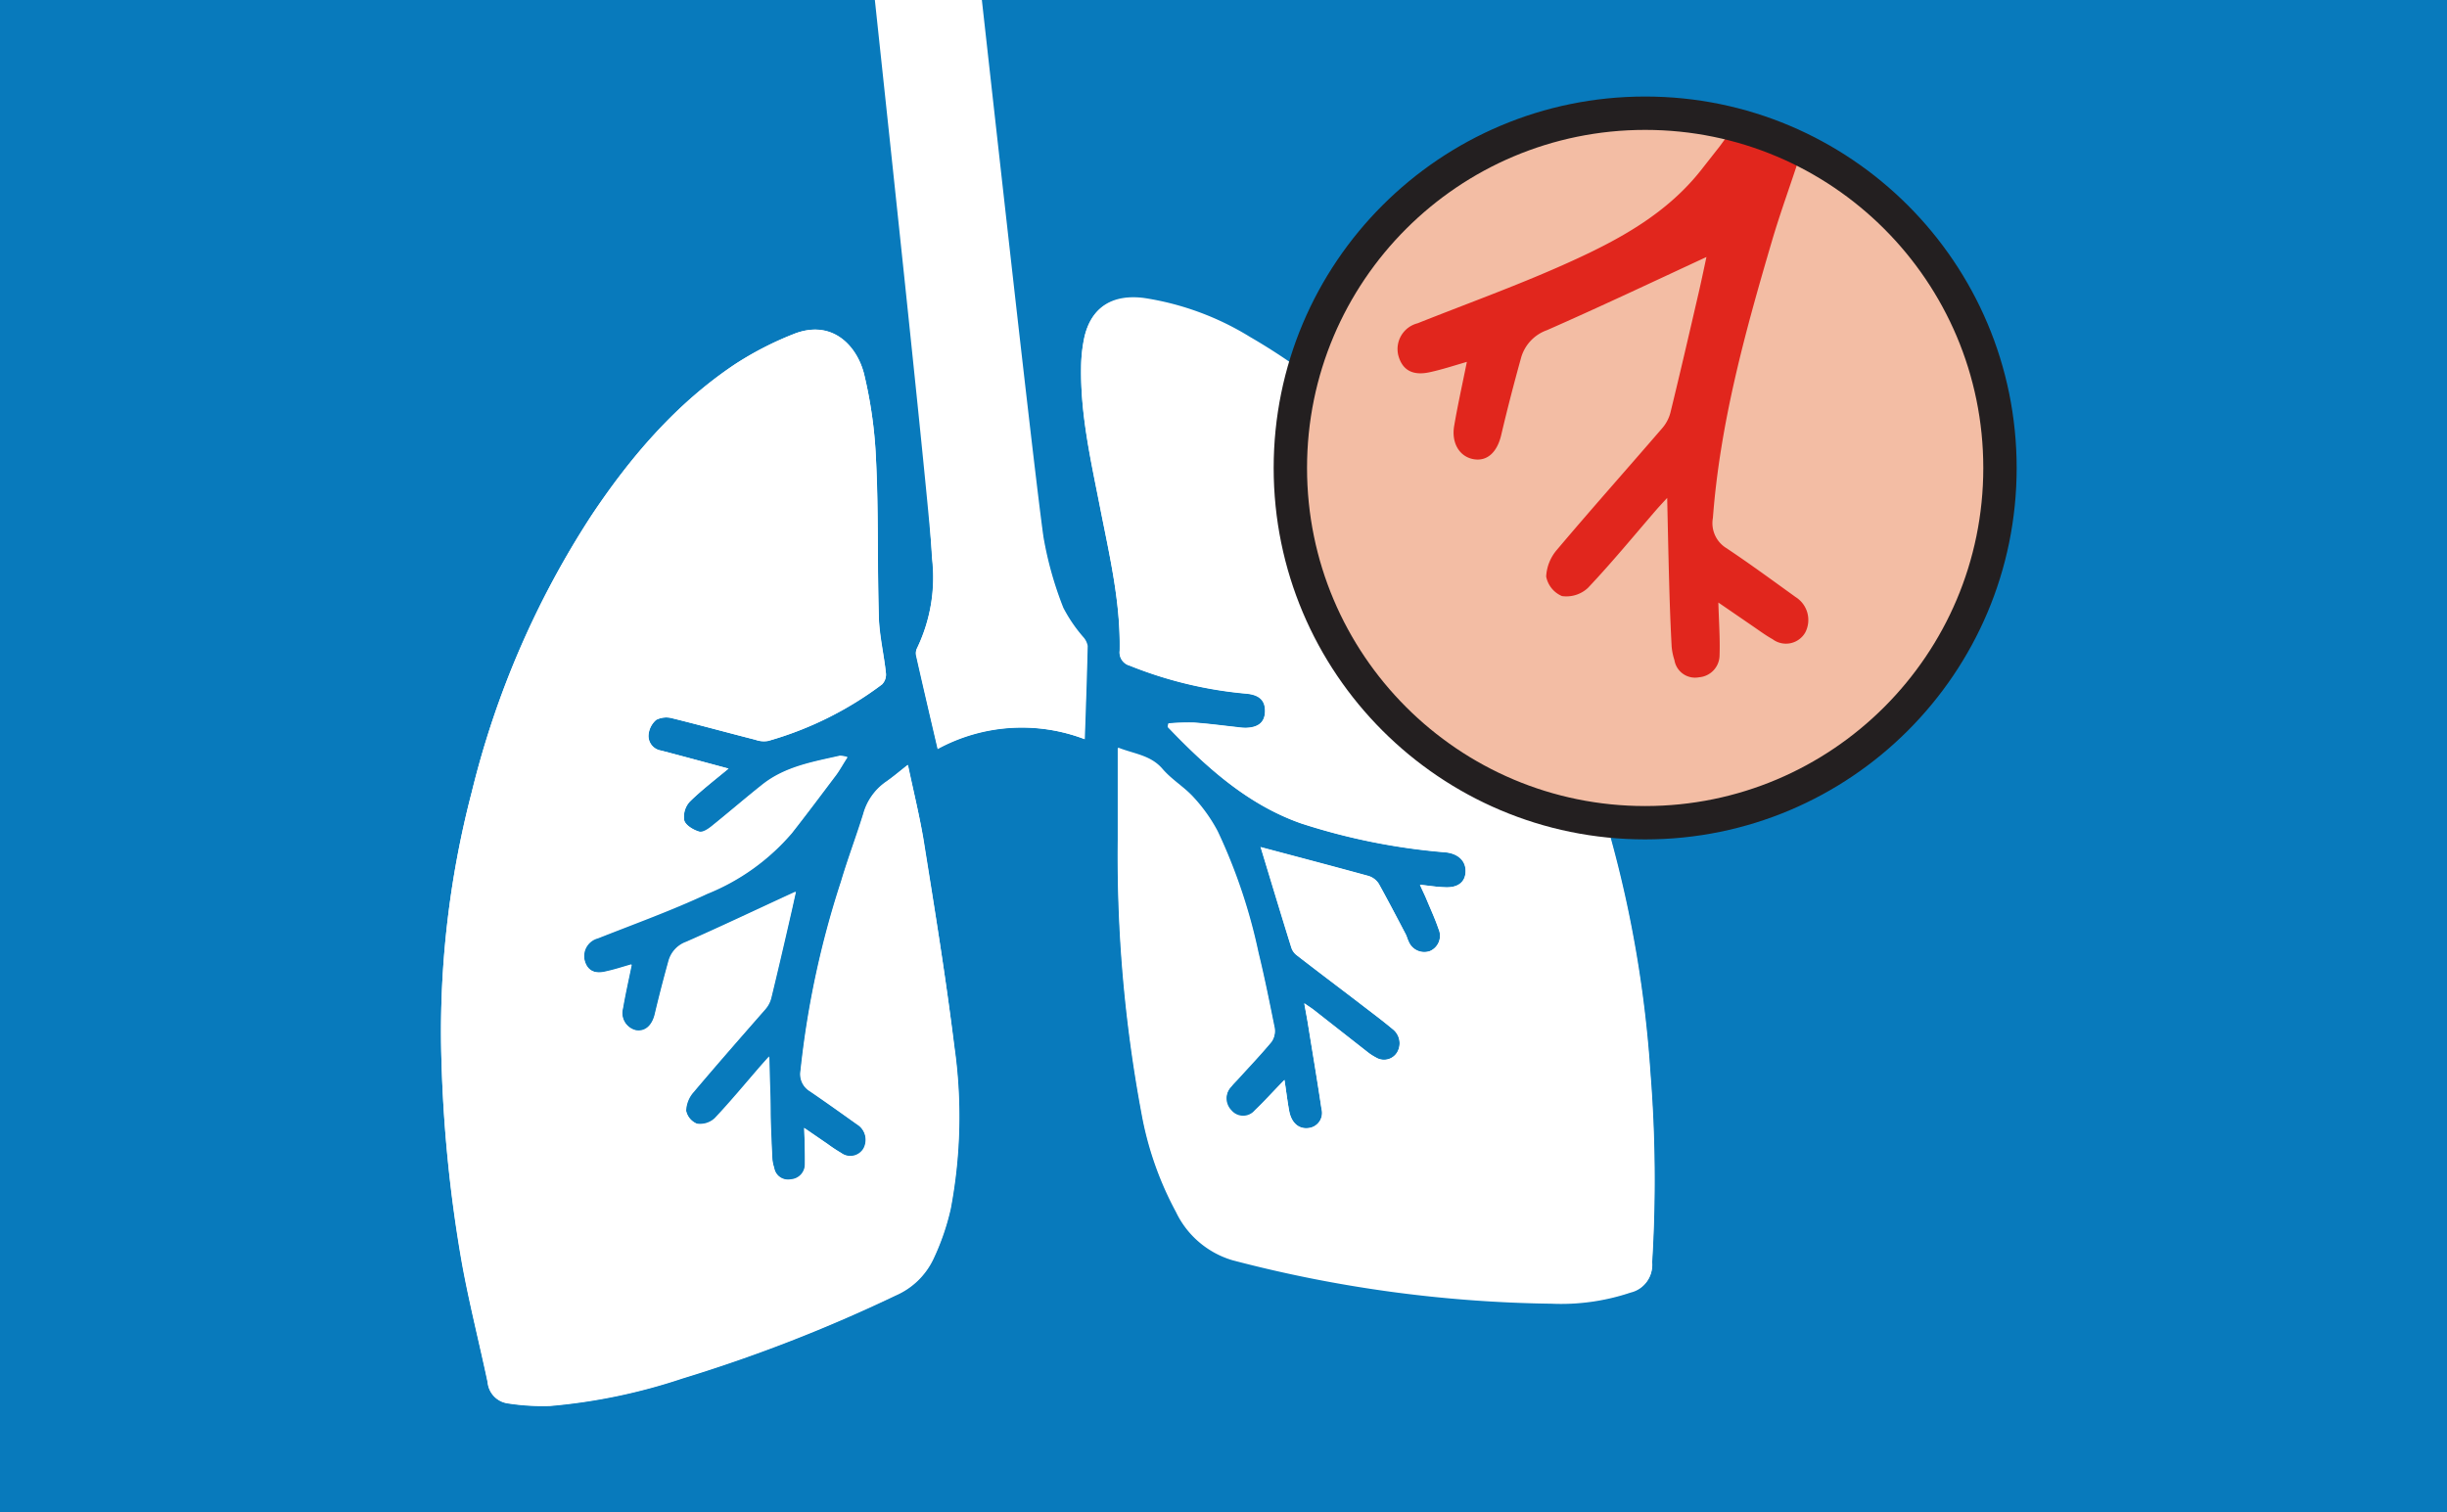 <svg id="Calque_1" data-name="Calque 1" xmlns="http://www.w3.org/2000/svg" xmlns:xlink="http://www.w3.org/1999/xlink" viewBox="0 0 220 136"><rect x="0" y="0" width="220" height="136" fill="#333333" stroke="none"/><defs><style>.cls-1{fill:#30b1e7;}.cls-2{fill:#087abc;}.cls-3{clip-path:url(#clip-path);}.cls-4{fill:#1d1d1b;}.cls-5{clip-path:url(#clip-path-2);}.cls-6{fill:#fff;}.cls-7{fill:#f3bda4;}.cls-10,.cls-8{fill:none;}.cls-9{fill:#e1261d;}.cls-10{stroke:#231f20;stroke-miterlimit:10;stroke-width:3px;}</style><clipPath id="clip-path"><rect class="cls-1" y="-286" width="220" height="136" transform="translate(220 -436) rotate(-180)"/></clipPath><clipPath id="clip-path-2"><polygon class="cls-2" points="220.33 136 -0.5 136 -0.5 -0.67 220.33 0 220.33 136"/></clipPath></defs><title>Plan de travail 176</title><rect class="cls-1" y="-286" width="220" height="136" transform="translate(220 -436) rotate(-180)"/><g class="cls-3"><path class="cls-4" d="M171-159.65l36.78,93.82a34.13,34.13,0,0,1-.05,24.51L174.55,44.56l-12.47-4.19,13-78.84a17.15,17.15,0,0,0-3.32-13.25l-62.36-81.05,25.49-11.18Z"/></g><polygon class="cls-2" points="220.33 136 -0.5 136 -0.5 -0.67 220.33 0 220.33 136"/><g class="cls-5"><g id="hJFa5E"><path class="cls-6" d="M115.48,97.11c-1,1-1.83,1.94-2.69,2.79a1.37,1.37,0,0,1-2.11,0,1.55,1.55,0,0,1,0-2.16c.21-.27.46-.5.69-.76,1-1.09,2-2.15,2.94-3.28a1.67,1.67,0,0,0,.27-1.18c-.45-2.27-.91-4.54-1.46-6.79a49.6,49.6,0,0,0-3.67-10.92,14.46,14.46,0,0,0-2.12-3c-.86-1-2-1.64-2.84-2.6-1.1-1.24-2.57-1.34-4-1.92,0,2.84,0,5.53,0,8.23a126.17,126.17,0,0,0,2.14,24.61,29.75,29.75,0,0,0,3.1,8.86,8.21,8.21,0,0,0,5.07,4.33,118.6,118.6,0,0,0,28.68,3.91,19.63,19.63,0,0,0,7.12-1,2.49,2.49,0,0,0,1.91-2.66,121.7,121.7,0,0,0-.16-17.08,105.4,105.4,0,0,0-3.58-21.12,88.58,88.58,0,0,0-10.47-23c-5.76-9.05-12.81-16.69-21.94-22a25.41,25.41,0,0,0-9.56-3.51c-2.83-.35-4.69.83-5.31,3.45A13.35,13.35,0,0,0,97.2,33c-.07,4.29.9,8.45,1.71,12.62s1.85,8.5,1.76,12.89a1.23,1.23,0,0,0,.9,1.33,36.71,36.71,0,0,0,10.49,2.52c1.19.11,1.7.59,1.68,1.59s-.6,1.46-1.75,1.49c-.24,0-.48,0-.72-.06-1.31-.14-2.61-.32-3.92-.41a21.9,21.9,0,0,0-2.29.07l-.07.31c3.5,3.64,7.2,7,12,8.68a56.77,56.77,0,0,0,13,2.6c1.16.13,1.82.74,1.78,1.76s-.76,1.46-1.93,1.38c-.69,0-1.38-.14-2.17-.22.21.48.39.84.55,1.21.38.92.8,1.82,1.12,2.76a1.5,1.5,0,0,1-.79,2,1.52,1.52,0,0,1-1.91-.89c-.1-.2-.15-.42-.25-.62-.8-1.52-1.58-3-2.42-4.54a1.69,1.69,0,0,0-.93-.71c-3.24-.89-6.48-1.74-9.71-2.6,0-.17,0-.11,0-.05.92,3,1.84,6.07,2.78,9.1a1.41,1.41,0,0,0,.48.67c1.83,1.42,3.68,2.81,5.51,4.21,1,.8,2.1,1.59,3.11,2.43a1.61,1.61,0,0,1,.43,2.06,1.38,1.38,0,0,1-1.92.51,4.93,4.93,0,0,1-.86-.57l-4.73-3.71c-.22-.17-.46-.32-.86-.6.13.73.22,1.2.3,1.67.42,2.61.86,5.22,1.25,7.83a1.37,1.37,0,0,1-1.18,1.72c-.88.11-1.55-.48-1.74-1.59C115.74,99,115.64,98.15,115.48,97.11Zm-50-28c-2.16-.58-4.11-1.11-6.06-1.62a1.33,1.33,0,0,1-1.13-1.33A2,2,0,0,1,59,64.73a2,2,0,0,1,1.46-.14c2.5.61,5,1.3,7.46,1.93a2.23,2.23,0,0,0,1.16.1A31.13,31.13,0,0,0,79.3,61.54a1.26,1.26,0,0,0,.35-1c-.18-1.73-.59-3.45-.64-5.17-.14-4.67,0-9.34-.25-14a40.09,40.09,0,0,0-1.07-7.72c-.64-2.55-2.9-5-6.39-3.59a29.4,29.4,0,0,0-5.2,2.68c-5.26,3.51-9.37,8.3-12.93,13.62A80.51,80.51,0,0,0,42.41,71.24,85.15,85.15,0,0,0,39.7,95.63a124.8,124.8,0,0,0,1.81,17.89c.65,3.6,1.56,7.16,2.32,10.75a2.09,2.09,0,0,0,1.8,1.9,20.32,20.32,0,0,0,3.81.23,51.36,51.36,0,0,0,11.88-2.47,137.31,137.31,0,0,0,19.19-7.47,6.69,6.69,0,0,0,3.36-3.23,21.68,21.68,0,0,0,1.58-4.57,44.67,44.67,0,0,0,.34-14.5C85.05,87.89,84,81.66,83,75.42c-.35-2.2-.91-4.37-1.39-6.65-.72.57-1.33,1.09-2,1.55a5.19,5.19,0,0,0-2,2.85c-.62,2-1.38,4-2,6.09a82.66,82.66,0,0,0-3.64,17,1.79,1.79,0,0,0,.83,1.86c1.45,1,2.86,2,4.27,3a1.65,1.65,0,0,1,.59,2.18,1.37,1.37,0,0,1-2,.41,14,14,0,0,1-1.24-.82l-2.1-1.44c0,1.19.11,2.21.07,3.24a1.35,1.35,0,0,1-1.26,1.39,1.28,1.28,0,0,1-1.52-1.06,3.48,3.48,0,0,1-.17-.84c-.06-1.29-.12-2.58-.15-3.87,0-1.7-.08-3.41-.12-5.28l-.68.76c-1.39,1.6-2.75,3.25-4.2,4.79a1.94,1.94,0,0,1-1.6.5,1.65,1.65,0,0,1-1-1.2,2.65,2.65,0,0,1,.68-1.68c2.12-2.51,4.3-5,6.44-7.44a2.47,2.47,0,0,0,.53-1c.61-2.51,1.19-5,1.77-7.55.17-.73.32-1.46.45-2-3.29,1.51-6.54,3.06-9.83,4.51a2.54,2.54,0,0,0-1.59,1.68c-.44,1.59-.86,3.2-1.24,4.81-.24,1-.85,1.6-1.69,1.47a1.62,1.62,0,0,1-1.2-2c.22-1.29.51-2.56.79-3.93-.79.22-1.53.47-2.29.63-1.07.24-1.71-.14-1.94-1a1.65,1.65,0,0,1,1.19-2c3.29-1.3,6.62-2.5,9.83-4a19.69,19.69,0,0,0,7.61-5.46c1.35-1.72,2.67-3.49,4-5.25.34-.47.62-1,1-1.57a2.81,2.81,0,0,0-.67-.11c-2.45.55-5,1-7,2.62C67,71.82,65.5,73.1,64,74.32c-.32.26-.82.59-1.12.49-.52-.18-1.2-.57-1.35-1A2,2,0,0,1,62,72.11C63,71.07,64.21,70.18,65.5,69.11Zm32-2.64c.1-2.92.2-5.64.26-8.37a1.63,1.63,0,0,0-.39-.79,13.27,13.27,0,0,1-1.8-2.64,32.07,32.07,0,0,1-1.79-6.38c-1.11-8-2.07-16-3-24.08C90,17.29,89.24,10.36,88.47,3.44c-.12-1-.4-1.28-1.38-1.19-2,.19-4,.41-6,.6-.75.07-1,.44-1,1.27.8,9.05,1.62,18.11,2.36,27.17q.78,9.49,1.35,19a14.72,14.72,0,0,1-1.35,8,1,1,0,0,0-.1.63c.63,2.79,1.28,5.57,1.95,8.44A15.86,15.86,0,0,1,97.53,66.47Z"/><path class="cls-6" d="M115.48,97.11c.16,1,.26,1.9.41,2.75.19,1.11.86,1.7,1.74,1.59a1.37,1.37,0,0,0,1.18-1.72c-.39-2.61-.83-5.22-1.25-7.83-.08-.47-.17-.94-.3-1.67.4.28.64.43.86.6l4.73,3.71a4.93,4.93,0,0,0,.86.57,1.38,1.38,0,0,0,1.92-.51,1.61,1.61,0,0,0-.43-2.06c-1-.84-2.06-1.63-3.11-2.43-1.83-1.4-3.68-2.79-5.51-4.21a1.41,1.41,0,0,1-.48-.67c-.94-3-1.86-6.06-2.78-9.1,0-.06,0-.12,0,.05,3.23.86,6.47,1.71,9.71,2.6a1.69,1.69,0,0,1,.93.71c.84,1.49,1.62,3,2.42,4.54.1.2.15.42.25.62a1.52,1.52,0,0,0,1.91.89,1.5,1.5,0,0,0,.79-2c-.32-.94-.74-1.84-1.12-2.76-.16-.37-.34-.73-.55-1.21.79.08,1.48.17,2.17.22,1.17.08,1.89-.44,1.93-1.38s-.62-1.63-1.78-1.76a56.77,56.77,0,0,1-13-2.6c-4.78-1.68-8.48-5-12-8.68l.07-.31a21.9,21.9,0,0,1,2.29-.07c1.31.09,2.61.27,3.92.41.24,0,.48.06.72.06,1.15,0,1.74-.54,1.75-1.49s-.49-1.48-1.68-1.59a36.71,36.71,0,0,1-10.49-2.52,1.23,1.23,0,0,1-.9-1.33c.09-4.39-.92-8.62-1.76-12.89S97.13,37.32,97.2,33a13.35,13.35,0,0,1,.32-2.76c.62-2.62,2.48-3.8,5.31-3.45a25.41,25.41,0,0,1,9.56,3.51c9.13,5.29,16.18,12.93,21.94,22a88.58,88.58,0,0,1,10.47,23,105.4,105.4,0,0,1,3.58,21.12,121.7,121.7,0,0,1,.16,17.08,2.49,2.49,0,0,1-1.91,2.66,19.63,19.63,0,0,1-7.12,1,118.6,118.6,0,0,1-28.68-3.91,8.21,8.21,0,0,1-5.07-4.33,29.75,29.75,0,0,1-3.1-8.86,126.17,126.17,0,0,1-2.14-24.61c0-2.7,0-5.39,0-8.23,1.47.58,2.94.68,4,1.92.86,1,2,1.65,2.84,2.6a14.46,14.46,0,0,1,2.12,3,49.6,49.6,0,0,1,3.67,10.92c.55,2.25,1,4.52,1.46,6.79a1.67,1.67,0,0,1-.27,1.18c-.94,1.13-2,2.19-2.94,3.28-.23.26-.48.49-.69.76a1.55,1.55,0,0,0,0,2.16,1.37,1.37,0,0,0,2.11,0C113.65,99.05,114.48,98.16,115.48,97.11Z"/><path class="cls-6" d="M65.5,69.11c-1.29,1.07-2.47,2-3.52,3a2,2,0,0,0-.47,1.66c.15.47.83.86,1.35,1,.3.1.8-.23,1.12-.49,1.52-1.22,3-2.5,4.52-3.71,2.07-1.66,4.59-2.07,7-2.62a2.81,2.81,0,0,1,.67.11c-.37.58-.65,1.1-1,1.57-1.31,1.76-2.63,3.53-4,5.25a19.69,19.69,0,0,1-7.61,5.46c-3.21,1.48-6.54,2.68-9.83,4a1.65,1.65,0,0,0-1.19,2c.23.91.87,1.29,1.94,1,.76-.16,1.5-.41,2.29-.63-.28,1.37-.57,2.64-.79,3.93a1.62,1.62,0,0,0,1.2,2c.84.13,1.45-.45,1.69-1.47.38-1.61.8-3.22,1.24-4.81a2.54,2.54,0,0,1,1.59-1.68c3.29-1.45,6.54-3,9.83-4.51-.13.57-.28,1.3-.45,2-.58,2.52-1.16,5-1.77,7.55a2.47,2.47,0,0,1-.53,1c-2.14,2.48-4.32,4.93-6.44,7.44a2.65,2.65,0,0,0-.68,1.68,1.65,1.65,0,0,0,1,1.2,1.94,1.94,0,0,0,1.6-.5c1.45-1.54,2.81-3.19,4.2-4.79l.68-.76c0,1.87.07,3.58.12,5.28,0,1.29.09,2.58.15,3.87a3.48,3.48,0,0,0,.17.84,1.28,1.28,0,0,0,1.52,1.06,1.35,1.35,0,0,0,1.26-1.39c0-1,0-2-.07-3.24l2.1,1.44a14,14,0,0,0,1.24.82,1.37,1.37,0,0,0,2-.41,1.65,1.65,0,0,0-.59-2.18c-1.41-1-2.82-2.06-4.27-3A1.79,1.79,0,0,1,72,96.29a82.66,82.66,0,0,1,3.64-17c.6-2.05,1.36-4,2-6.09a5.19,5.19,0,0,1,2-2.85c.65-.46,1.26-1,2-1.55.48,2.28,1,4.45,1.39,6.65,1,6.24,2,12.47,2.79,18.74a44.67,44.67,0,0,1-.34,14.5,21.68,21.68,0,0,1-1.58,4.57,6.69,6.69,0,0,1-3.36,3.23,137.31,137.31,0,0,1-19.19,7.47,51.36,51.36,0,0,1-11.88,2.47,20.32,20.32,0,0,1-3.81-.23,2.09,2.09,0,0,1-1.8-1.9c-.76-3.59-1.67-7.15-2.32-10.75A124.8,124.8,0,0,1,39.7,95.63a85.15,85.15,0,0,1,2.71-24.39A80.51,80.51,0,0,1,53.17,46.36C56.73,41,60.84,36.25,66.1,32.74a29.4,29.4,0,0,1,5.2-2.68c3.49-1.43,5.75,1,6.39,3.59a40.09,40.09,0,0,1,1.07,7.72c.21,4.66.11,9.33.25,14,0,1.72.46,3.44.64,5.17a1.26,1.26,0,0,1-.35,1,31.13,31.13,0,0,1-10.23,5.08,2.23,2.23,0,0,1-1.16-.1c-2.49-.63-5-1.32-7.46-1.93a2,2,0,0,0-1.46.14,2,2,0,0,0-.68,1.43,1.33,1.33,0,0,0,1.13,1.33C61.39,68,63.34,68.53,65.5,69.11Z"/><path class="cls-6" d="M97.53,66.47a15.86,15.86,0,0,0-13.21.84c-.67-2.87-1.32-5.65-1.95-8.44a1,1,0,0,1,.1-.63,14.72,14.72,0,0,0,1.35-8c-.37-6.34-7.33-70-7.33-70.78L86.61-15c.78,6.92,6.09,55.26,7.2,63.27a32.07,32.07,0,0,0,1.79,6.38,13.27,13.27,0,0,0,1.8,2.64,1.63,1.63,0,0,1,.39.79C97.73,60.83,97.63,63.55,97.53,66.47Z"/></g></g><circle class="cls-7" cx="147.91" cy="42.27" r="31.36"/><path class="cls-8" d="M161.8,14c-.82,2.55-1.75,5.06-2.5,7.62-2.39,8.13-4.65,16.3-5.3,24.87a2.63,2.63,0,0,0,1.2,2.71c2.12,1.41,4.17,2.92,6.24,4.41a2.43,2.43,0,0,1,.86,3.19,2,2,0,0,1-2.93.6c-.63-.35-1.22-.79-1.82-1.2l-3.06-2.1c0,1.73.16,3.23.11,4.72a2,2,0,0,1-1.84,2,1.88,1.88,0,0,1-2.22-1.55,5.27,5.27,0,0,1-.25-1.23c-.1-1.88-.17-3.76-.22-5.64-.07-2.49-.12-5-.18-7.71-.45.5-.73.8-1,1.1-2,2.35-4,4.76-6.13,7a2.84,2.84,0,0,1-2.33.73A2.4,2.4,0,0,1,139,51.79a4,4,0,0,1,1-2.44c3.09-3.66,6.28-7.24,9.41-10.87a3.5,3.5,0,0,0,.76-1.42c.89-3.67,1.74-7.35,2.59-11,.25-1.06.47-2.13.65-3-4.79,2.22-9.54,4.47-14.34,6.58a3.7,3.7,0,0,0-2.32,2.46c-.64,2.33-1.25,4.67-1.8,7-.36,1.49-1.25,2.34-2.48,2.14s-2-1.42-1.74-3c.32-1.88.74-3.75,1.14-5.75-1.14.33-2.23.69-3.34.93-1.55.34-2.48-.2-2.83-1.54a2.39,2.39,0,0,1,1.74-2.86c4.8-1.91,9.67-3.65,14.35-5.82,4.13-1.91,8.14-4.18,11.1-8l1.57-2a35.4,35.4,0,1,0,7.33.74Z"/><path class="cls-9" d="M141.8,23.25c-4.68,2.17-9.55,3.91-14.35,5.82a2.39,2.39,0,0,0-1.74,2.86c.35,1.34,1.28,1.88,2.83,1.54,1.11-.24,2.2-.6,3.34-.93-.4,2-.82,3.87-1.14,5.75-.27,1.56.49,2.78,1.74,3s2.12-.65,2.48-2.14c.55-2.35,1.16-4.69,1.8-7a3.7,3.7,0,0,1,2.32-2.46c4.8-2.11,9.55-4.36,14.34-6.58-.18.83-.4,1.9-.65,3-.85,3.68-1.7,7.36-2.59,11a3.5,3.5,0,0,1-.76,1.42c-3.13,3.63-6.32,7.21-9.41,10.87a4,4,0,0,0-1,2.44,2.4,2.4,0,0,0,1.42,1.76,2.84,2.84,0,0,0,2.33-.73c2.12-2.24,4.1-4.65,6.13-7,.26-.3.54-.6,1-1.1.06,2.73.11,5.22.18,7.71.05,1.88.12,3.76.22,5.64a5.27,5.27,0,0,0,.25,1.23,1.88,1.88,0,0,0,2.22,1.55,2,2,0,0,0,1.84-2c.05-1.49-.06-3-.11-4.72l3.06,2.1c.6.41,1.19.85,1.82,1.2a2,2,0,0,0,2.93-.6,2.43,2.43,0,0,0-.86-3.19c-2.07-1.49-4.12-3-6.24-4.41a2.63,2.63,0,0,1-1.2-2.71c.65-8.57,2.91-16.74,5.3-24.87.75-2.56,1.68-5.07,2.5-7.62-2.34-.49-4.21-1.59-6.7-1.59,0,0-.61.85-.63.85l-1.57,2C149.94,19.07,145.93,21.34,141.8,23.25Z"/><circle class="cls-10" cx="147.91" cy="42.08" r="31.9"/></svg>